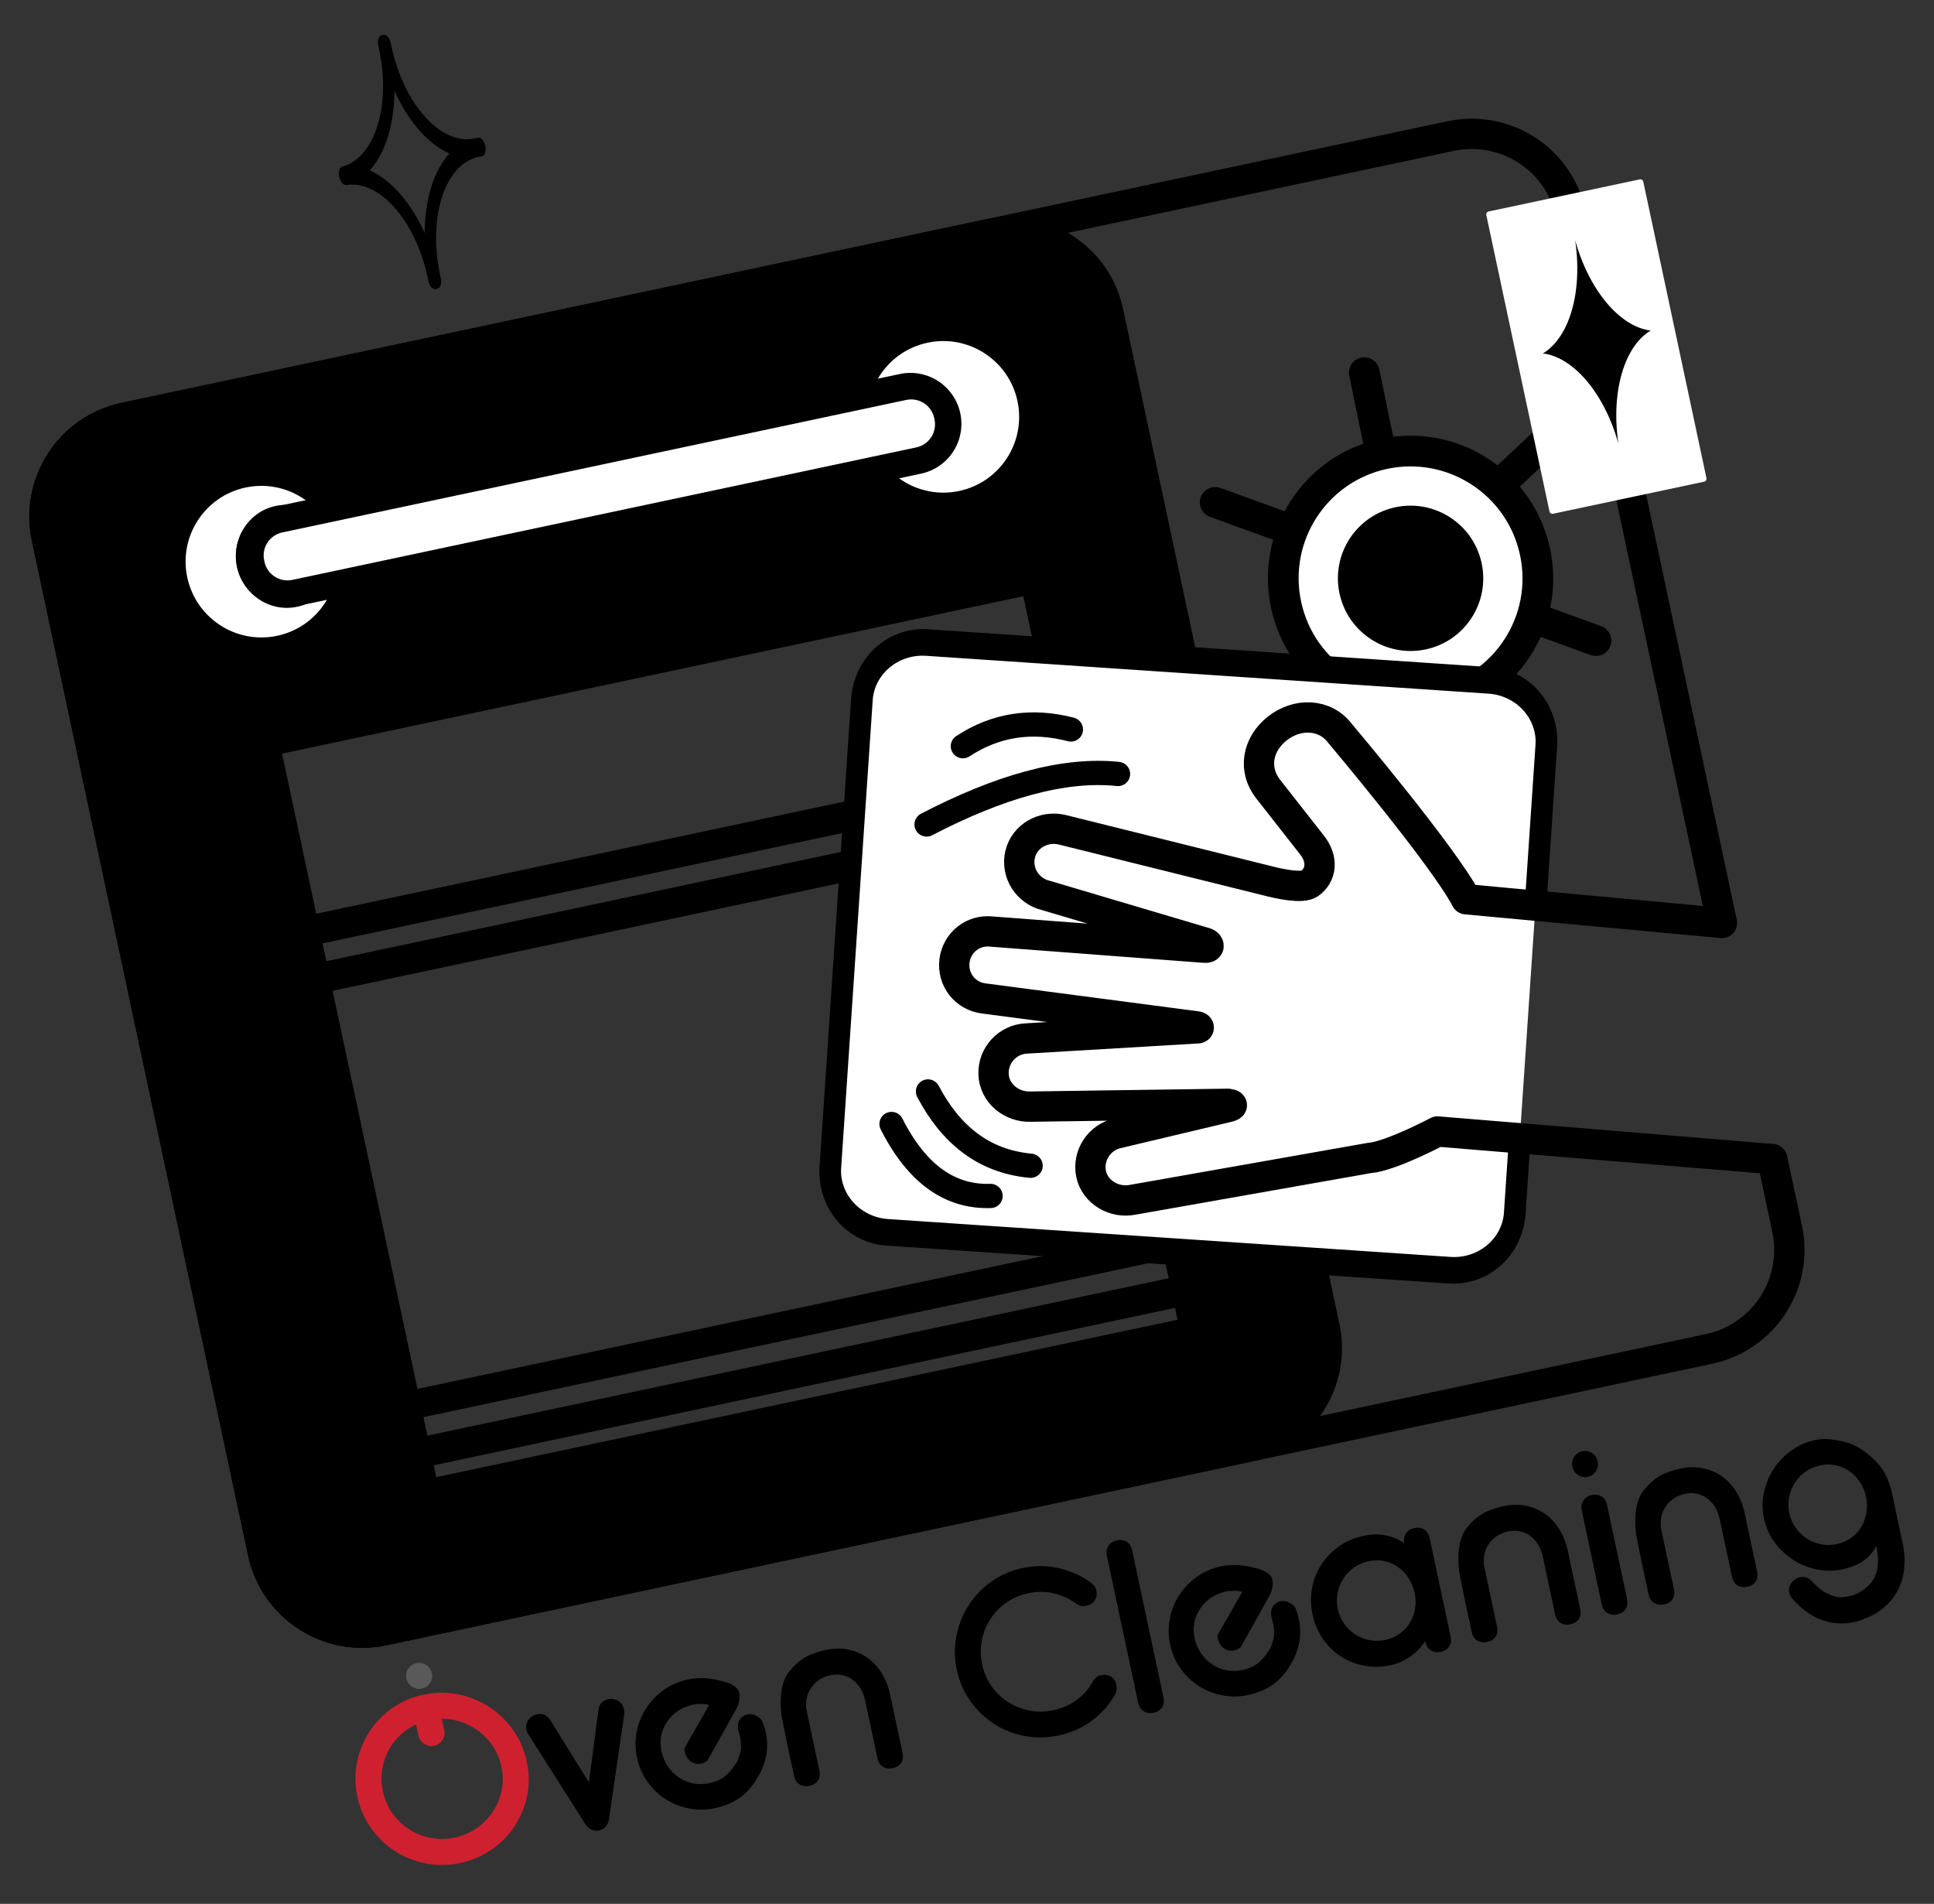 <?xml version="1.0" encoding="UTF-8" standalone="no"?>
<svg xmlns="http://www.w3.org/2000/svg" xmlns:xlink="http://www.w3.org/1999/xlink" xmlns:serif="http://www.serif.com/" width="100%" height="100%" viewBox="0 0 319 314" version="1.1" xml:space="preserve" style="fill-rule:evenodd;clip-rule:evenodd;stroke-linecap:round;stroke-linejoin:round;stroke-miterlimit:1.5;">
    <rect x="0" y="0" width="319" height="314" fill="#333333" stroke="none"/>
    <g transform="matrix(0.988,0,0,0.989,-358.862,-278.489)">
        <rect id="Artboard1" x="363.376" y="281.452" width="322" height="316.667" style="fill:none;"></rect>
        <g id="Artboard11" serif:id="Artboard1">
            <g transform="matrix(0.99,-0.21,0.211,0.989,-86.562,126.12)">
                <path d="M570.674,331.034L570.674,502.122C570.674,511.351 563.192,518.833 553.963,518.833L408.355,518.833C399.126,518.833 391.645,511.351 391.645,502.122L391.645,331.034C391.645,321.805 399.126,314.324 408.355,314.324L553.963,314.324C563.192,314.324 570.674,321.805 570.674,331.034ZM549.699,371.417L419.699,371.417L419.699,498.417L549.699,498.417L549.699,371.417Z" style="stroke:black;stroke-width:5px;"></path>
            </g>
            <g transform="matrix(0.99,-0.21,0.211,0.989,-86.562,126.12)">
                <path d="M419.699,403.417L512.699,403.417" style="fill:none;stroke:black;stroke-width:5px;stroke-linejoin:miter;stroke-miterlimit:1;"></path>
                <g transform="matrix(1,0,0,1,0,1)">
                    <path d="M419.699,410.417L509.699,410.417" style="fill:none;stroke:black;stroke-width:5px;stroke-linejoin:miter;stroke-miterlimit:1;"></path>
                </g>
                <path d="M549.699,491.417L418.699,491.417" style="fill:none;stroke:black;stroke-width:5px;stroke-linejoin:miter;stroke-miterlimit:1;"></path>
                <g transform="matrix(1.099,0,0,1,-41.625,4)">
                    <path d="M532.699,479.417L418.699,479.417" style="fill:none;stroke:black;stroke-width:4.76px;stroke-linecap:square;stroke-linejoin:miter;stroke-miterlimit:1;"></path>
                </g>
            </g>
            <g transform="matrix(0.99,-0.21,0.211,0.989,240.272,236.563)">
                <g transform="matrix(1,0,0,1,1.1,-0.2)">
                    <circle cx="131.292" cy="168.542" r="12.5" style="fill:white;"></circle>
                </g>
                <g transform="matrix(1,0,0,1,116.1,-0.2)">
                    <circle cx="131.292" cy="168.542" r="12.5" style="fill:white;"></circle>
                </g>
                <g transform="matrix(1,0,0,1,-0.2,0.226)">
                    <ellipse cx="136.799" cy="168.117" rx="8.3" ry="8.5"></ellipse>
                </g>
                <g transform="matrix(1.14,0,0,2.1,-25.966,-184.547)">
                    <path d="M242.292,168.041C242.292,166.981 241.516,165.964 240.135,165.214C238.754,164.464 236.88,164.042 234.927,164.042C215.357,164.042 162.227,164.042 142.658,164.042C140.704,164.042 138.831,164.464 137.45,165.214C136.068,165.964 135.292,166.981 135.292,168.041C135.292,168.042 135.292,168.043 135.292,168.043C135.292,169.104 136.068,170.121 137.45,170.871C138.831,171.621 140.704,172.042 142.658,172.042C162.227,172.042 215.357,172.042 234.927,172.042C236.88,172.042 238.754,171.621 240.135,170.871C241.516,170.121 242.292,169.104 242.292,168.043C242.292,168.043 242.292,168.042 242.292,168.041Z"></path>
                </g>
                <g transform="matrix(1.056,0,0,1,-9.986,0.3)">
                    <path d="M242.292,167.926C242.292,165.781 240.646,164.042 238.615,164.042C222.165,164.042 155.42,164.042 138.97,164.042C136.939,164.042 135.292,165.781 135.292,167.926C135.292,168.004 135.292,168.081 135.292,168.159C135.292,170.304 136.939,172.042 138.97,172.042C155.42,172.042 222.165,172.042 238.615,172.042C240.646,172.042 242.292,170.304 242.292,168.159C242.292,168.081 242.292,168.004 242.292,167.926Z" style="fill:white;"></path>
                </g>
            </g>
            <g transform="matrix(0.99,-0.21,0.211,0.989,98.175,261.198)">
                <g transform="matrix(1,0,0,1,144,10.667)">
                    <path d="M286.709,186.119L343.376,221.452" style="fill:none;stroke:black;stroke-width:5.07px;stroke-linejoin:miter;stroke-miterlimit:1;"></path>
                </g>
                <g transform="matrix(0.523,0.852,-0.852,0.523,467.849,-160.652)">
                    <path d="M286.709,186.119L343.376,221.452" style="fill:none;stroke:black;stroke-width:5.07px;stroke-linejoin:miter;stroke-miterlimit:1;"></path>
                </g>
                <g transform="matrix(-0.452,0.892,-0.892,-0.452,783.301,25.676)">
                    <path d="M286.709,186.119L343.376,221.452" style="fill:none;stroke:black;stroke-width:5.07px;stroke-linejoin:miter;stroke-miterlimit:1;"></path>
                </g>
                <g transform="matrix(0.94,5.55112e-17,-5.55112e-17,0.94,163.475,25.42)">
                    <circle cx="315.042" cy="202.452" r="22.333" style="fill:white;stroke:black;stroke-width:5.39px;stroke-linecap:square;stroke-linejoin:miter;stroke-miterlimit:1;"></circle>
                </g>
                <g transform="matrix(0.94,5.55112e-17,-5.55112e-17,0.94,164.073,23.181)">
                    <circle cx="314.407" cy="204.833" r="12.75"></circle>
                </g>
            </g>
            <g transform="matrix(0.99,-0.21,0.211,0.989,-86.562,126.12)">
                <g transform="matrix(0.786,0.223,-0.275,0.966,325.565,66.68)">
                    <path d="M471.22,278.881L471.22,252.731C471.22,250.072 469.922,247.522 467.61,245.642C465.299,243.762 462.164,242.706 458.896,242.706C432.621,242.706 371.358,242.706 345.083,242.706C341.814,242.706 338.68,243.762 336.368,245.642C334.057,247.522 332.759,250.072 332.759,252.731L332.759,329.763C332.759,332.421 334.057,334.971 336.368,336.851C338.68,338.732 341.814,339.788 345.083,339.788L458.896,339.788C462.164,339.788 465.299,338.732 467.61,336.851C469.922,334.971 471.22,332.421 471.22,329.763C471.22,323.83 471.22,317.465 471.22,317.465" style="fill:white;stroke:black;stroke-width:4.37px;stroke-linejoin:miter;stroke-miterlimit:1;"></path>
                </g>
                <path d="M648.674,450.558L608.216,437.97C606.008,430.122 593.637,407.012 593.637,407.012C591.875,403.13 587.39,402.111 583.651,403.941C579.912,405.77 578.239,409.679 580.058,413.396L585.231,423.967C586.549,426.66 585.703,429.13 583.484,430.091C582.088,430.65 578.649,429.119 576.58,428.077L545.405,412.906C542.579,411.585 539.124,412.642 537.803,415.467C536.483,418.293 537.756,421.656 540.581,422.977L564.705,436.081C565.267,436.441 565.217,437.127 564.289,436.809L530.607,426.947C527.674,425.941 524.558,427.466 523.552,430.4C522.547,433.333 524.071,436.449 527.005,437.455L560.376,449.248C560.84,449.407 560.732,449.722 560.268,449.563L532.55,445.376C529.457,444.834 526.503,446.914 525.961,450.007C525.42,453.099 527.717,455.961 530.809,456.503L562.781,462.816C563.394,463.026 563.658,463.283 562.771,463.331L544.001,463.786C540.898,463.759 538.3,466.313 538.273,469.416C538.247,472.518 541.007,475.002 544.11,475.029L583.814,476.398C583.963,476.449 584.329,476.408 584.478,476.459C588.441,476.514 595.616,474.455 595.616,474.455L648.674,490.373L648.674,502.122C648.674,506.554 646.913,510.804 643.779,513.938C640.645,517.072 636.395,518.833 631.963,518.833L408.355,518.833C403.923,518.833 399.673,517.072 396.539,513.938C393.405,510.804 391.645,506.554 391.645,502.122L391.645,331.034C391.645,326.602 393.405,322.352 396.539,319.218C399.673,316.084 403.923,314.324 408.355,314.324L631.963,314.324C636.395,314.324 640.645,316.084 643.779,319.218C646.913,322.352 648.674,326.602 648.674,331.034L648.674,450.558Z" style="fill:none;stroke:black;stroke-width:5px;"></path>
                <g transform="matrix(1,0,0,1,288,179.5)">
                    <path d="M244.292,216.542C250.292,214.209 256.292,214.542 262.292,217.542" style="fill:none;stroke:black;stroke-width:4px;stroke-linejoin:miter;stroke-miterlimit:1;"></path>
                </g>
                <g transform="matrix(1,0,0,1,381.963,309.549)">
                    <path d="M141.777,97.878C154.674,94.315 165.75,93.483 174.403,96.286" style="fill:none;stroke:black;stroke-width:4px;stroke-linejoin:miter;stroke-miterlimit:1;"></path>
                </g>
                <g transform="matrix(1,0,0,1,286,179.5)">
                    <path d="M228.792,271.042C230.959,278.709 235.292,284.209 242.792,286.542" style="fill:none;stroke:black;stroke-width:4px;stroke-linejoin:miter;stroke-miterlimit:1;"></path>
                </g>
                <g transform="matrix(1,0,0,1,288,180)">
                    <path d="M219.792,274.542C222.218,283.691 226.867,288.394 233.292,289.542" style="fill:none;stroke:black;stroke-width:4px;stroke-linejoin:miter;stroke-miterlimit:1;"></path>
                </g>
            </g>
            <g transform="matrix(0.99,-0.21,0.211,0.989,332.13,327.629)">
                <rect x="272.419" y="47.435" width="25.5" height="50" style="fill:white;stroke:white;stroke-width:0.97px;stroke-linejoin:miter;stroke-miterlimit:1;"></rect>
            </g>
            <g transform="matrix(0.669,-0.142,0.246,1.155,467.18,-15.851)">
                <path d="M124.822,305.218C124.817,305.384 124.815,305.55 124.815,305.718C124.815,314.824 132.208,322.218 141.315,322.218C141.594,322.218 141.872,322.211 142.148,322.197L142.148,322.238C141.872,322.225 141.594,322.218 141.315,322.218C132.208,322.218 124.815,329.611 124.815,338.718C124.815,338.885 124.817,339.052 124.822,339.218L124.368,339.218C124.373,339.052 124.376,338.885 124.376,338.718C124.376,329.778 117.251,322.49 108.376,322.225L108.376,322.21C117.251,321.945 124.376,314.657 124.376,305.718C124.376,305.55 124.373,305.384 124.368,305.218L124.822,305.218Z" style="stroke:white;stroke-width:0.64px;stroke-linejoin:miter;stroke-miterlimit:1;"></path>
            </g>
            <g transform="matrix(0.669,-0.142,0.246,1.155,268.974,-45.879)">
                <path d="M124.822,305.218C124.817,305.384 124.815,305.55 124.815,305.718C124.815,314.824 132.208,322.218 141.315,322.218C141.594,322.218 141.872,322.211 142.148,322.197L142.148,322.238C141.872,322.225 141.594,322.218 141.315,322.218C132.208,322.218 124.815,329.611 124.815,338.718C124.815,338.885 124.817,339.052 124.822,339.218L124.368,339.218C124.373,339.052 124.376,338.885 124.376,338.718C124.376,329.778 117.251,322.49 108.376,322.225L108.376,322.21C117.251,321.945 124.376,314.657 124.376,305.718C124.376,305.55 124.373,305.384 124.368,305.218L124.822,305.218Z" style="fill:none;stroke:black;stroke-width:2.66px;stroke-linejoin:miter;stroke-miterlimit:1;"></path>
            </g>
            <g transform="matrix(3.061,-0.649,0.651,3.055,121.602,-295.138)">
                <path d="M49.339,292.618C49.443,292.306 49.659,292.15 49.987,292.15C50.163,292.15 50.323,292.214 50.467,292.342C50.611,292.47 50.683,292.638 50.683,292.846C50.683,292.942 50.667,293.038 50.635,293.134L48.679,298.426C48.623,298.578 48.537,298.696 48.421,298.78C48.305,298.864 48.179,298.906 48.043,298.906C47.907,298.906 47.781,298.866 47.665,298.786C47.549,298.706 47.459,298.586 47.395,298.426L45.439,293.158C45.391,293.054 45.367,292.95 45.367,292.846C45.367,292.638 45.441,292.47 45.589,292.342C45.737,292.214 45.899,292.15 46.075,292.15C46.251,292.15 46.387,292.188 46.483,292.264C46.579,292.34 46.659,292.458 46.723,292.618L48.043,296.278L49.339,292.618Z" style="fill-rule:nonzero;"></path>
                <path d="M55.951,296.902C55.927,296.918 55.903,296.938 55.879,296.962C55.663,297.186 55.419,297.366 55.147,297.502C54.899,297.606 54.631,297.658 54.343,297.658C53.727,297.658 53.215,297.45 52.807,297.034C52.399,296.618 52.187,296.094 52.171,295.462C52.179,294.87 52.387,294.376 52.795,293.98C53.203,293.584 53.719,293.382 54.343,293.374C54.431,293.374 54.565,293.39 54.745,293.422C54.925,293.454 55.067,293.506 55.171,293.578C54.939,293.842 54.615,294.206 54.199,294.67C53.983,294.91 53.797,295.118 53.641,295.294C53.485,295.47 53.403,295.566 53.395,295.582C53.355,295.942 53.447,296.212 53.671,296.392C53.895,296.572 54.159,296.594 54.463,296.458C54.839,296.042 55.543,295.238 56.575,294.046C56.695,293.902 56.785,293.732 56.845,293.536C56.905,293.34 56.895,293.166 56.815,293.014C56.695,292.838 56.541,292.698 56.353,292.594C56.165,292.49 55.971,292.394 55.771,292.306L55.699,292.282C55.267,292.098 54.815,292.006 54.343,292.006C53.855,292.006 53.399,292.098 52.975,292.282C52.543,292.474 52.171,292.726 51.859,293.038C51.539,293.358 51.287,293.73 51.103,294.154C50.919,294.586 50.827,295.042 50.827,295.522C50.827,296.01 50.919,296.466 51.103,296.89C51.287,297.322 51.539,297.694 51.859,298.006C52.171,298.318 52.543,298.566 52.975,298.75C53.399,298.934 53.855,299.026 54.343,299.026C54.831,299.026 55.287,298.942 55.711,298.774C56.159,298.574 56.547,298.29 56.875,297.922C56.907,297.89 56.935,297.858 56.959,297.826L57.007,297.778C57.327,297.402 57.555,296.998 57.691,296.566C57.827,296.102 57.859,295.622 57.787,295.126C57.779,295.022 57.751,294.934 57.703,294.862C57.647,294.782 57.583,294.714 57.511,294.658C57.375,294.538 57.215,294.482 57.031,294.49C56.847,294.498 56.695,294.574 56.575,294.718C56.519,294.782 56.479,294.866 56.455,294.97C56.423,295.066 56.411,295.17 56.419,295.282C56.451,295.586 56.431,295.886 56.359,296.182C56.279,296.43 56.143,296.67 55.951,296.902Z" style="fill-rule:nonzero;"></path>
                <path d="M59.851,292.618C60.147,292.386 60.483,292.214 60.859,292.102C61.171,292.03 61.515,291.994 61.891,291.994C62.323,291.994 62.715,292.072 63.067,292.228C63.419,292.384 63.719,292.598 63.967,292.87C64.215,293.142 64.405,293.464 64.537,293.836C64.669,294.208 64.735,294.61 64.735,295.042L64.735,298.222C64.735,298.438 64.673,298.606 64.549,298.726C64.425,298.846 64.259,298.906 64.051,298.906C63.851,298.906 63.687,298.846 63.559,298.726C63.431,298.606 63.367,298.438 63.367,298.222L63.367,295.042C63.367,294.81 63.331,294.592 63.259,294.388C63.187,294.184 63.085,294.006 62.953,293.854C62.821,293.702 62.659,293.582 62.467,293.494C62.275,293.406 62.059,293.362 61.819,293.362C61.579,293.362 61.359,293.406 61.159,293.494C60.959,293.582 60.787,293.7 60.643,293.848C60.499,293.996 60.389,294.172 60.313,294.376C60.237,294.58 60.199,294.802 60.199,295.042L60.199,298.222C60.199,298.438 60.137,298.606 60.013,298.726C59.889,298.846 59.719,298.906 59.503,298.906C59.311,298.906 59.149,298.846 59.017,298.726C58.885,298.606 58.819,298.438 58.819,298.222C58.811,296.95 58.815,295.858 58.831,294.946C58.943,293.778 59.283,293.002 59.851,292.618Z" style="fill-rule:nonzero;"></path>
                <path d="M73.063,289.894C73.735,289.894 74.365,290.032 74.953,290.308C75.541,290.584 76.043,290.954 76.459,291.418C76.507,291.482 76.551,291.546 76.591,291.61C76.631,291.674 76.651,291.762 76.651,291.874C76.651,292.09 76.587,292.26 76.459,292.384C76.331,292.508 76.163,292.57 75.955,292.57C75.803,292.57 75.691,292.544 75.619,292.492C75.547,292.44 75.491,292.39 75.451,292.342C75.147,292.006 74.793,291.744 74.389,291.556C73.985,291.368 73.543,291.274 73.063,291.274C72.615,291.274 72.197,291.358 71.809,291.526C71.421,291.694 71.083,291.924 70.795,292.216C70.507,292.508 70.281,292.848 70.117,293.236C69.953,293.624 69.871,294.038 69.871,294.478C69.871,294.918 69.953,295.33 70.117,295.714C70.281,296.098 70.507,296.434 70.795,296.722C71.083,297.01 71.421,297.238 71.809,297.406C72.197,297.574 72.615,297.658 73.063,297.658C73.543,297.658 73.981,297.572 74.377,297.4C74.773,297.228 75.123,296.974 75.427,296.638C75.491,296.558 75.565,296.492 75.649,296.44C75.733,296.388 75.831,296.362 75.943,296.362C76.151,296.362 76.321,296.422 76.453,296.542C76.585,296.662 76.651,296.818 76.651,297.01C76.651,297.226 76.579,297.414 76.435,297.574C76.011,298.03 75.513,298.388 74.941,298.648C74.369,298.908 73.743,299.038 73.063,299.038C72.431,299.038 71.837,298.92 71.281,298.684C70.725,298.448 70.241,298.124 69.829,297.712C69.417,297.3 69.091,296.818 68.851,296.266C68.611,295.714 68.491,295.118 68.491,294.478C68.491,293.846 68.611,293.252 68.851,292.696C69.091,292.14 69.417,291.654 69.829,291.238C70.241,290.822 70.725,290.494 71.281,290.254C71.837,290.014 72.431,289.894 73.063,289.894Z" style="fill-rule:nonzero;"></path>
                <path d="M78.967,298.21C78.967,298.426 78.905,298.596 78.781,298.72C78.657,298.844 78.487,298.906 78.271,298.906C78.079,298.906 77.917,298.844 77.785,298.72C77.653,298.596 77.587,298.426 77.587,298.21L77.587,290.182C77.587,289.974 77.653,289.808 77.785,289.684C77.917,289.56 78.079,289.498 78.271,289.498C78.487,289.498 78.657,289.56 78.781,289.684C78.905,289.808 78.967,289.974 78.967,290.182L78.967,298.21Z" style="fill-rule:nonzero;"></path>
                <path d="M85.027,296.902C85.003,296.918 84.979,296.938 84.955,296.962C84.739,297.186 84.495,297.366 84.223,297.502C83.975,297.606 83.707,297.658 83.419,297.658C82.803,297.658 82.291,297.45 81.883,297.034C81.475,296.618 81.263,296.094 81.247,295.462C81.255,294.87 81.463,294.376 81.871,293.98C82.279,293.584 82.795,293.382 83.419,293.374C83.507,293.374 83.641,293.39 83.821,293.422C84.001,293.454 84.143,293.506 84.247,293.578C84.015,293.842 83.691,294.206 83.275,294.67C83.059,294.91 82.873,295.118 82.717,295.294C82.561,295.47 82.479,295.566 82.471,295.582C82.431,295.942 82.523,296.212 82.747,296.392C82.971,296.572 83.235,296.594 83.539,296.458C83.915,296.042 84.619,295.238 85.651,294.046C85.771,293.902 85.861,293.732 85.921,293.536C85.981,293.34 85.971,293.166 85.891,293.014C85.771,292.838 85.617,292.698 85.429,292.594C85.241,292.49 85.047,292.394 84.847,292.306L84.775,292.282C84.343,292.098 83.891,292.006 83.419,292.006C82.931,292.006 82.475,292.098 82.051,292.282C81.619,292.474 81.247,292.726 80.935,293.038C80.615,293.358 80.363,293.73 80.179,294.154C79.995,294.586 79.903,295.042 79.903,295.522C79.903,296.01 79.995,296.466 80.179,296.89C80.363,297.322 80.615,297.694 80.935,298.006C81.247,298.318 81.619,298.566 82.051,298.75C82.475,298.934 82.931,299.026 83.419,299.026C83.907,299.026 84.363,298.942 84.787,298.774C85.235,298.574 85.623,298.29 85.951,297.922C85.983,297.89 86.011,297.858 86.035,297.826L86.083,297.778C86.403,297.402 86.631,296.998 86.767,296.566C86.903,296.102 86.935,295.622 86.863,295.126C86.855,295.022 86.827,294.934 86.779,294.862C86.723,294.782 86.659,294.714 86.587,294.658C86.451,294.538 86.291,294.482 86.107,294.49C85.923,294.498 85.771,294.574 85.651,294.718C85.595,294.782 85.555,294.866 85.531,294.97C85.499,295.066 85.487,295.17 85.495,295.282C85.527,295.586 85.507,295.886 85.435,296.182C85.355,296.43 85.219,296.67 85.027,296.902Z" style="fill-rule:nonzero;"></path>
                <path d="M94.627,298.21C94.627,298.426 94.565,298.596 94.441,298.72C94.317,298.844 94.147,298.906 93.931,298.906C93.739,298.906 93.577,298.844 93.445,298.72C93.313,298.596 93.247,298.426 93.247,298.21L93.247,298.174C93.135,298.286 93.005,298.396 92.857,298.504C92.709,298.612 92.545,298.706 92.365,298.786C92.185,298.866 91.995,298.93 91.795,298.978C91.595,299.026 91.395,299.05 91.195,299.05C90.683,299.05 90.211,298.958 89.779,298.774C89.347,298.59 88.975,298.34 88.663,298.024C88.351,297.708 88.107,297.336 87.931,296.908C87.755,296.48 87.667,296.022 87.667,295.534C87.667,295.046 87.755,294.588 87.931,294.16C88.107,293.732 88.353,293.358 88.669,293.038C88.985,292.718 89.359,292.464 89.791,292.276C90.223,292.088 90.691,291.994 91.195,291.994C91.643,291.994 92.039,292.07 92.383,292.222C92.727,292.374 93.015,292.578 93.247,292.834C93.247,292.626 93.313,292.46 93.445,292.336C93.577,292.212 93.739,292.15 93.931,292.15C94.147,292.15 94.317,292.212 94.441,292.336C94.565,292.46 94.627,292.626 94.627,292.834L94.627,298.21ZM91.195,293.374C90.891,293.374 90.609,293.43 90.349,293.542C90.089,293.654 89.863,293.808 89.671,294.004C89.479,294.2 89.327,294.43 89.215,294.694C89.103,294.958 89.047,295.238 89.047,295.534C89.047,295.83 89.103,296.108 89.215,296.368C89.327,296.628 89.479,296.854 89.671,297.046C89.863,297.238 90.089,297.39 90.349,297.502C90.609,297.614 90.891,297.67 91.195,297.67C91.483,297.67 91.753,297.614 92.005,297.502C92.257,297.39 92.473,297.238 92.653,297.046C92.833,296.854 92.975,296.628 93.079,296.368C93.183,296.108 93.235,295.83 93.235,295.534C93.235,295.238 93.183,294.958 93.079,294.694C92.975,294.43 92.833,294.2 92.653,294.004C92.473,293.808 92.257,293.654 92.005,293.542C91.753,293.43 91.483,293.374 91.195,293.374Z" style="fill-rule:nonzero;"></path>
                <path d="M96.811,292.618C97.107,292.386 97.443,292.214 97.819,292.102C98.131,292.03 98.475,291.994 98.851,291.994C99.283,291.994 99.675,292.072 100.027,292.228C100.379,292.384 100.679,292.598 100.927,292.87C101.175,293.142 101.365,293.464 101.497,293.836C101.629,294.208 101.695,294.61 101.695,295.042L101.695,298.222C101.695,298.438 101.633,298.606 101.509,298.726C101.385,298.846 101.219,298.906 101.011,298.906C100.811,298.906 100.647,298.846 100.519,298.726C100.391,298.606 100.327,298.438 100.327,298.222L100.327,295.042C100.327,294.81 100.291,294.592 100.219,294.388C100.147,294.184 100.045,294.006 99.913,293.854C99.781,293.702 99.619,293.582 99.427,293.494C99.235,293.406 99.019,293.362 98.779,293.362C98.539,293.362 98.319,293.406 98.119,293.494C97.919,293.582 97.747,293.7 97.603,293.848C97.459,293.996 97.349,294.172 97.273,294.376C97.197,294.58 97.159,294.802 97.159,295.042L97.159,298.222C97.159,298.438 97.097,298.606 96.973,298.726C96.849,298.846 96.679,298.906 96.463,298.906C96.271,298.906 96.109,298.846 95.977,298.726C95.845,298.606 95.779,298.438 95.779,298.222C95.771,296.95 95.775,295.858 95.791,294.946C95.903,293.778 96.243,293.002 96.811,292.618Z" style="fill-rule:nonzero;"></path>
                <path d="M104.251,298.21C104.251,298.426 104.189,298.596 104.065,298.72C103.941,298.844 103.771,298.906 103.555,298.906C103.363,298.906 103.201,298.844 103.069,298.72C102.937,298.596 102.871,298.426 102.871,298.21L102.871,293.074C102.871,292.874 102.937,292.71 103.069,292.582C103.201,292.454 103.363,292.39 103.555,292.39C103.771,292.39 103.941,292.454 104.065,292.582C104.189,292.71 104.251,292.874 104.251,293.074L104.251,298.21ZM103.555,290.002C103.363,290.002 103.201,290.07 103.069,290.206C102.937,290.342 102.871,290.506 102.871,290.698C102.871,290.89 102.937,291.054 103.069,291.19C103.201,291.326 103.363,291.394 103.555,291.394C103.747,291.394 103.911,291.326 104.047,291.19C104.183,291.054 104.251,290.89 104.251,290.698C104.251,290.506 104.183,290.342 104.047,290.206C103.911,290.07 103.747,290.002 103.555,290.002Z" style="fill-rule:nonzero;"></path>
                <path d="M106.459,292.618C106.755,292.386 107.091,292.214 107.467,292.102C107.779,292.03 108.123,291.994 108.499,291.994C108.931,291.994 109.323,292.072 109.675,292.228C110.027,292.384 110.327,292.598 110.575,292.87C110.823,293.142 111.013,293.464 111.145,293.836C111.277,294.208 111.343,294.61 111.343,295.042L111.343,298.222C111.343,298.438 111.281,298.606 111.157,298.726C111.033,298.846 110.867,298.906 110.659,298.906C110.459,298.906 110.295,298.846 110.167,298.726C110.039,298.606 109.975,298.438 109.975,298.222L109.975,295.042C109.975,294.81 109.939,294.592 109.867,294.388C109.795,294.184 109.693,294.006 109.561,293.854C109.429,293.702 109.267,293.582 109.075,293.494C108.883,293.406 108.667,293.362 108.427,293.362C108.187,293.362 107.967,293.406 107.767,293.494C107.567,293.582 107.395,293.7 107.251,293.848C107.107,293.996 106.997,294.172 106.921,294.376C106.845,294.58 106.807,294.802 106.807,295.042L106.807,298.222C106.807,298.438 106.745,298.606 106.621,298.726C106.497,298.846 106.327,298.906 106.111,298.906C105.919,298.906 105.757,298.846 105.625,298.726C105.493,298.606 105.427,298.438 105.427,298.222C105.419,296.95 105.423,295.858 105.439,294.946C105.551,293.778 105.891,293.002 106.459,292.618Z" style="fill-rule:nonzero;"></path>
                <path d="M115.819,297.67C116.107,297.67 116.377,297.614 116.629,297.502C116.881,297.39 117.097,297.236 117.277,297.04C117.457,296.844 117.599,296.616 117.703,296.356C117.807,296.096 117.859,295.818 117.859,295.522C117.859,295.226 117.807,294.948 117.703,294.688C117.599,294.428 117.457,294.2 117.277,294.004C117.097,293.808 116.881,293.654 116.629,293.542C116.377,293.43 116.107,293.374 115.819,293.374C115.515,293.374 115.233,293.43 114.973,293.542C114.713,293.654 114.487,293.808 114.295,294.004C114.103,294.2 113.951,294.428 113.839,294.688C113.727,294.948 113.671,295.226 113.671,295.522C113.671,295.818 113.727,296.096 113.839,296.356C113.951,296.616 114.103,296.844 114.295,297.04C114.487,297.236 114.713,297.39 114.973,297.502C115.233,297.614 115.515,297.67 115.819,297.67ZM116.515,301.858C116.083,301.954 115.651,301.96 115.219,301.876C114.787,301.792 114.373,301.608 113.977,301.324C113.581,301.04 113.227,300.626 112.915,300.082C112.795,299.874 112.757,299.684 112.801,299.512C112.845,299.34 112.959,299.202 113.143,299.098C113.327,298.994 113.505,298.964 113.677,299.008C113.849,299.052 113.991,299.166 114.103,299.35C114.311,299.71 114.537,299.98 114.781,300.16C115.025,300.34 115.223,300.446 115.375,300.478C115.527,300.51 115.719,300.526 115.951,300.526C116.183,300.526 116.439,300.464 116.719,300.34C116.999,300.216 117.223,300.05 117.391,299.842C117.559,299.634 117.677,299.388 117.745,299.104C117.813,298.82 117.847,298.518 117.847,298.198C117.639,298.47 117.367,298.68 117.031,298.828C116.695,298.976 116.291,299.05 115.819,299.05C115.363,299.05 114.921,298.958 114.493,298.774C114.065,298.59 113.689,298.338 113.365,298.018C113.041,297.698 112.781,297.324 112.585,296.896C112.389,296.468 112.291,296.01 112.291,295.522C112.291,295.034 112.389,294.576 112.585,294.148C112.781,293.72 113.041,293.346 113.365,293.026C113.689,292.706 114.065,292.454 114.493,292.27C114.921,292.086 115.363,291.994 115.819,291.994C116.035,291.994 116.245,292.02 116.449,292.072C116.653,292.124 116.921,292.224 117.253,292.372C117.585,292.52 117.889,292.734 118.165,293.014C118.441,293.294 118.685,293.628 118.897,294.016C119.109,294.404 119.227,294.898 119.251,295.498L119.251,298.402C119.251,298.842 119.185,299.272 119.053,299.692C118.921,300.112 118.711,300.488 118.423,300.82C118.135,301.152 117.771,301.418 117.331,301.618C117.083,301.73 116.811,301.81 116.515,301.858Z" style="fill-rule:nonzero;"></path>
            </g>
            <g transform="matrix(0.191,-0.04,0.041,0.19,365.643,399.466)">
                <path d="M90.282,975.618C90.282,965.402 92.221,955.8 96.101,946.813C99.981,937.825 105.25,929.969 111.91,923.245C118.57,916.52 126.394,911.218 135.381,907.338C144.369,903.459 153.971,901.519 164.187,901.519C174.403,901.519 184.005,903.459 192.992,907.338C201.98,911.218 209.836,916.52 216.56,923.245C223.285,929.969 228.587,937.825 232.467,946.813C236.346,955.8 238.286,965.402 238.286,975.618C238.286,985.964 236.346,995.598 232.467,1004.52C228.587,1013.44 223.285,1021.24 216.56,1027.89C209.836,1034.56 201.98,1039.79 192.992,1043.61C184.005,1047.42 174.403,1049.33 164.187,1049.33C153.971,1049.33 144.369,1047.42 135.381,1043.61C126.394,1039.79 118.57,1034.56 111.91,1027.89C105.25,1021.24 99.981,1013.44 96.101,1004.52C92.221,995.598 90.282,985.964 90.282,975.618ZM152.354,936.435L152.354,925.184C149.509,925.831 146.729,926.736 144.013,927.9C137.677,930.616 132.181,934.333 127.525,939.054C122.87,943.774 119.217,949.27 116.566,955.542C113.915,961.814 112.589,968.506 112.589,975.618C112.589,982.731 113.915,989.391 116.566,995.598C119.217,1001.81 122.87,1007.24 127.525,1011.89C132.181,1016.55 137.644,1020.23 143.916,1022.95C150.188,1025.66 156.945,1027.02 164.187,1027.02C171.299,1027.02 178.024,1025.66 184.36,1022.95C190.697,1020.23 196.225,1016.55 200.945,1011.89C205.665,1007.24 209.383,1001.81 212.099,995.598C214.815,989.391 216.172,982.731 216.172,975.618C216.172,968.506 214.815,961.814 212.099,955.542C209.383,949.27 205.665,943.774 200.945,939.054C196.225,934.333 190.697,930.616 184.36,927.9C181.257,926.607 178.088,925.637 174.855,924.99L174.855,936.435C174.597,939.021 173.498,941.22 171.558,943.03C169.359,945.229 166.708,946.328 163.605,946.328C160.501,946.328 157.915,945.229 155.846,943.03C153.906,941.22 152.742,939.021 152.354,936.435Z" style="fill:rgb(206,32,47);"></path>
            </g>
            <g transform="matrix(0.191,-0.04,0.041,0.19,365.643,399.466)">
                <path d="M163.605,873.78C160.631,873.78 158.044,874.88 155.846,877.078C153.647,879.276 152.548,881.863 152.548,884.837C152.548,887.941 153.647,890.592 155.846,892.79C158.044,894.989 160.631,896.088 163.605,896.088C166.708,896.088 169.359,894.989 171.558,892.79C173.756,890.592 174.855,887.941 174.855,884.837C174.855,881.863 173.756,879.276 171.558,877.078C169.359,874.88 166.708,873.78 163.605,873.78Z" style="fill:rgb(89,89,89);"></path>
            </g>
        </g>
    </g>
</svg>
